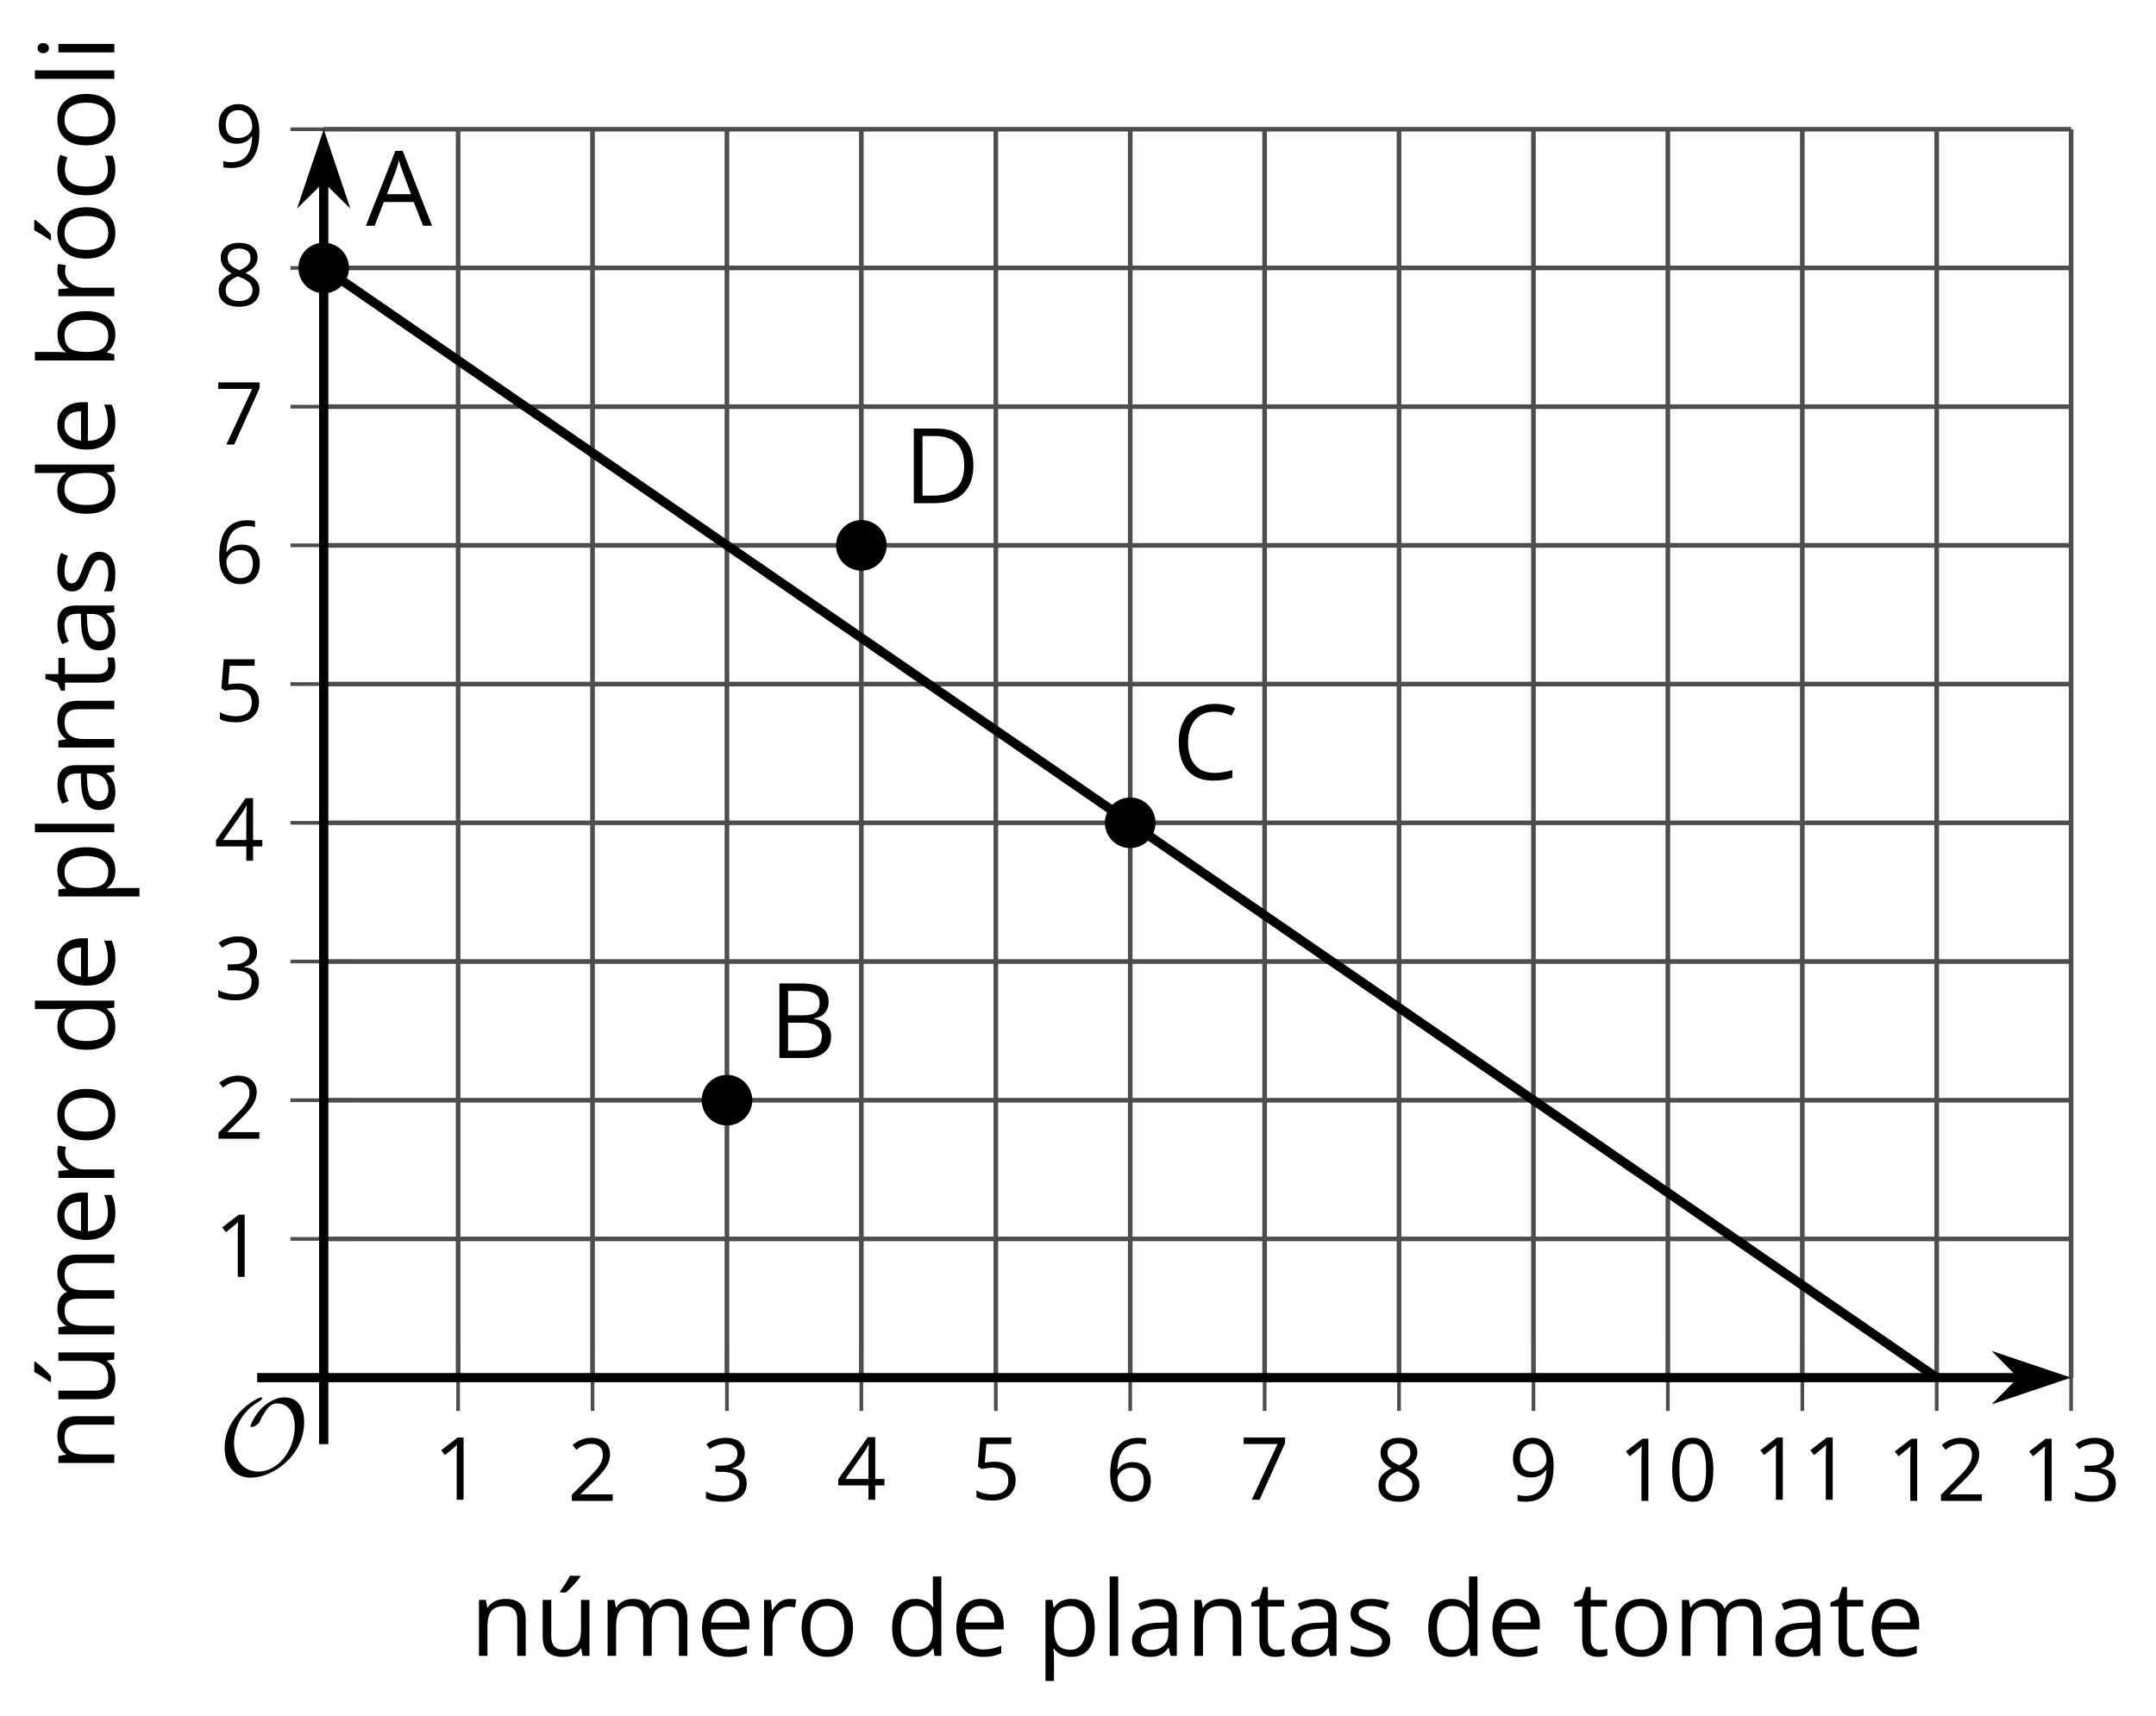 <?xml version='1.0' encoding='UTF-8'?>
<!-- This file was generated by dvisvgm 2.1.3 -->
<svg height='185.808pt' version='1.1' viewBox='-72 -72 233.399 185.808' width='233.399pt' xmlns='http://www.w3.org/2000/svg' xmlns:xlink='http://www.w3.org/1999/xlink'>
<defs>
<path d='M9.289 -5.762C9.289 -7.281 8.62 -8.428 7.161 -8.428C5.918 -8.428 4.866 -7.424 4.782 -7.352C3.826 -6.408 3.467 -5.332 3.467 -5.308C3.467 -5.236 3.527 -5.224 3.587 -5.224C3.814 -5.224 4.005 -5.344 4.184 -5.475C4.399 -5.631 4.411 -5.667 4.543 -5.942C4.651 -6.181 4.926 -6.767 5.368 -7.269C5.655 -7.592 5.894 -7.771 6.372 -7.771C7.532 -7.771 8.273 -6.814 8.273 -5.248C8.273 -2.809 6.539 -0.395 4.328 -0.395C2.63 -0.395 1.698 -1.745 1.698 -3.455C1.698 -5.081 2.534 -6.874 4.28 -7.902C4.399 -7.974 4.758 -8.189 4.758 -8.345C4.758 -8.428 4.663 -8.428 4.639 -8.428C4.22 -8.428 0.681 -6.528 0.681 -2.941C0.681 -1.267 1.554 0.263 3.539 0.263C5.87 0.263 9.289 -2.08 9.289 -5.762Z' id='g0-79'/>
<use id='g7-33' transform='scale(1.2)' xlink:href='#g5-33'/>
<use id='g7-34' transform='scale(1.2)' xlink:href='#g5-34'/>
<use id='g7-35' transform='scale(1.2)' xlink:href='#g5-35'/>
<use id='g7-36' transform='scale(1.2)' xlink:href='#g5-36'/>
<use id='g7-65' transform='scale(1.2)' xlink:href='#g5-65'/>
<use id='g7-66' transform='scale(1.2)' xlink:href='#g5-66'/>
<use id='g7-67' transform='scale(1.2)' xlink:href='#g5-67'/>
<use id='g7-68' transform='scale(1.2)' xlink:href='#g5-68'/>
<use id='g7-69' transform='scale(1.2)' xlink:href='#g5-69'/>
<use id='g7-73' transform='scale(1.2)' xlink:href='#g5-73'/>
<use id='g7-76' transform='scale(1.2)' xlink:href='#g5-76'/>
<use id='g7-77' transform='scale(1.2)' xlink:href='#g5-77'/>
<use id='g7-78' transform='scale(1.2)' xlink:href='#g5-78'/>
<use id='g7-79' transform='scale(1.2)' xlink:href='#g5-79'/>
<use id='g7-80' transform='scale(1.2)' xlink:href='#g5-80'/>
<use id='g7-82' transform='scale(1.2)' xlink:href='#g5-82'/>
<use id='g7-83' transform='scale(1.2)' xlink:href='#g5-83'/>
<use id='g7-84' transform='scale(1.2)' xlink:href='#g5-84'/>
<use id='g7-178' transform='scale(1.2)' xlink:href='#g5-178'/>
<use id='g7-185' transform='scale(1.2)' xlink:href='#g5-185'/>
<path d='M4.922 -3.375C4.922 -4.498 4.733 -5.355 4.355 -5.948C3.973 -6.542 3.421 -6.837 2.689 -6.837C1.938 -6.837 1.381 -6.552 1.018 -5.985S0.47 -4.549 0.47 -3.375C0.47 -2.238 0.658 -1.377 1.036 -0.792C1.413 -0.203 1.966 0.092 2.689 0.092C3.444 0.092 4.006 -0.193 4.374 -0.769C4.738 -1.344 4.922 -2.21 4.922 -3.375ZM1.243 -3.375C1.243 -4.355 1.358 -5.064 1.588 -5.506C1.819 -5.953 2.187 -6.174 2.689 -6.174C3.2 -6.174 3.568 -5.948 3.794 -5.497C4.024 -5.051 4.139 -4.342 4.139 -3.375S4.024 -1.699 3.794 -1.243C3.568 -0.792 3.2 -0.566 2.689 -0.566C2.187 -0.566 1.819 -0.792 1.588 -1.234C1.358 -1.685 1.243 -2.394 1.243 -3.375Z' id='g5-16'/>
<path d='M3.292 0V-6.731H2.647L0.866 -5.355L1.271 -4.83C1.92 -5.359 2.288 -5.658 2.366 -5.727S2.518 -5.866 2.583 -5.93C2.56 -5.576 2.546 -5.198 2.546 -4.797V0H3.292Z' id='g5-17'/>
<path d='M4.885 0V-0.709H1.423V-0.746L2.896 -2.187C3.554 -2.827 4.001 -3.352 4.24 -3.771S4.599 -4.609 4.599 -5.037C4.599 -5.585 4.42 -6.018 4.061 -6.344C3.702 -6.667 3.204 -6.828 2.574 -6.828C1.842 -6.828 1.169 -6.57 0.548 -6.054L0.953 -5.534C1.262 -5.778 1.538 -5.944 1.786 -6.036C2.04 -6.128 2.302 -6.174 2.583 -6.174C2.97 -6.174 3.273 -6.068 3.49 -5.856C3.706 -5.649 3.817 -5.364 3.817 -5.005C3.817 -4.751 3.775 -4.512 3.688 -4.291S3.471 -3.844 3.301 -3.61S2.772 -2.988 2.233 -2.44L0.46 -0.658V0H4.885Z' id='g5-18'/>
<path d='M4.632 -5.147C4.632 -5.668 4.452 -6.077 4.088 -6.381C3.725 -6.676 3.218 -6.828 2.564 -6.828C2.164 -6.828 1.786 -6.768 1.427 -6.639C1.064 -6.519 0.746 -6.344 0.47 -6.128L0.856 -5.612C1.192 -5.829 1.487 -5.976 1.75 -6.054S2.288 -6.174 2.583 -6.174C2.97 -6.174 3.278 -6.082 3.499 -5.893C3.729 -5.704 3.84 -5.447 3.84 -5.12C3.84 -4.71 3.688 -4.388 3.379 -4.153C3.071 -3.923 2.657 -3.808 2.132 -3.808H1.459V-3.149H2.122C3.407 -3.149 4.047 -2.739 4.047 -1.925C4.047 -1.013 3.467 -0.557 2.302 -0.557C2.007 -0.557 1.694 -0.594 1.363 -0.672C1.036 -0.746 0.723 -0.856 0.433 -0.999V-0.272C0.714 -0.138 0.999 -0.041 1.298 0.009C1.593 0.064 1.92 0.092 2.274 0.092C3.094 0.092 3.725 -0.083 4.171 -0.424C4.618 -0.769 4.839 -1.266 4.839 -1.906C4.839 -2.353 4.71 -2.716 4.448 -2.993S3.785 -3.439 3.246 -3.508V-3.545C3.688 -3.637 4.029 -3.821 4.273 -4.093C4.512 -4.365 4.632 -4.719 4.632 -5.147Z' id='g5-19'/>
<path d='M5.203 -1.547V-2.242H4.204V-6.768H3.393L0.198 -2.215V-1.547H3.471V0H4.204V-1.547H5.203ZM3.471 -2.242H0.962L3.066 -5.235C3.195 -5.428 3.333 -5.672 3.481 -5.967H3.518C3.485 -5.414 3.471 -4.917 3.471 -4.48V-2.242Z' id='g5-20'/>
<path d='M2.564 -4.111C2.215 -4.111 1.865 -4.075 1.51 -4.006L1.68 -6.027H4.374V-6.731H1.027L0.773 -3.582L1.169 -3.329C1.657 -3.416 2.049 -3.462 2.339 -3.462C3.49 -3.462 4.065 -2.993 4.065 -2.053C4.065 -1.57 3.913 -1.202 3.619 -0.948C3.315 -0.695 2.896 -0.566 2.357 -0.566C2.049 -0.566 1.731 -0.608 1.413 -0.681C1.096 -0.764 0.829 -0.87 0.612 -1.008V-0.272C1.013 -0.028 1.588 0.092 2.348 0.092C3.126 0.092 3.739 -0.106 4.18 -0.502C4.627 -0.898 4.848 -1.446 4.848 -2.141C4.848 -2.753 4.646 -3.232 4.236 -3.582C3.831 -3.936 3.273 -4.111 2.564 -4.111Z' id='g5-21'/>
<path d='M0.539 -2.878C0.539 -1.943 0.741 -1.215 1.151 -0.691C1.561 -0.17 2.113 0.092 2.808 0.092C3.458 0.092 3.978 -0.11 4.355 -0.506C4.742 -0.912 4.931 -1.459 4.931 -2.159C4.931 -2.785 4.756 -3.283 4.411 -3.646C4.061 -4.01 3.582 -4.194 2.979 -4.194C2.247 -4.194 1.713 -3.932 1.377 -3.402H1.321C1.358 -4.365 1.565 -5.074 1.948 -5.525C2.33 -5.971 2.878 -6.197 3.6 -6.197C3.904 -6.197 4.176 -6.16 4.411 -6.082V-6.74C4.213 -6.8 3.936 -6.828 3.591 -6.828C2.583 -6.828 1.823 -6.501 1.308 -5.847C0.797 -5.189 0.539 -4.199 0.539 -2.878ZM2.799 -0.557C2.509 -0.557 2.251 -0.635 2.026 -0.797C1.805 -0.958 1.63 -1.174 1.506 -1.446S1.321 -2.012 1.321 -2.33C1.321 -2.546 1.39 -2.753 1.529 -2.951C1.662 -3.149 1.846 -3.306 2.076 -3.421S2.56 -3.591 2.836 -3.591C3.283 -3.591 3.614 -3.462 3.84 -3.209S4.176 -2.606 4.176 -2.159C4.176 -1.639 4.056 -1.243 3.812 -0.967C3.573 -0.695 3.237 -0.557 2.799 -0.557Z' id='g5-22'/>
<path d='M1.312 0H2.159L4.913 -6.119V-6.731H0.433V-6.027H4.102L1.312 0Z' id='g5-23'/>
<path d='M2.689 -6.828C2.086 -6.828 1.602 -6.685 1.243 -6.39C0.879 -6.105 0.7 -5.714 0.7 -5.226C0.7 -4.88 0.792 -4.572 0.976 -4.291C1.16 -4.015 1.464 -3.757 1.888 -3.518C0.948 -3.089 0.479 -2.486 0.479 -1.717C0.479 -1.142 0.672 -0.695 1.059 -0.378C1.446 -0.064 1.998 0.092 2.716 0.092C3.393 0.092 3.927 -0.074 4.319 -0.405C4.71 -0.741 4.903 -1.188 4.903 -1.745C4.903 -2.122 4.788 -2.454 4.558 -2.744C4.328 -3.029 3.941 -3.301 3.393 -3.564C3.844 -3.789 4.171 -4.038 4.378 -4.309S4.687 -4.885 4.687 -5.216C4.687 -5.718 4.507 -6.114 4.148 -6.4S3.301 -6.828 2.689 -6.828ZM1.234 -1.699C1.234 -2.03 1.335 -2.316 1.542 -2.551C1.75 -2.79 2.081 -3.006 2.537 -3.204C3.131 -2.988 3.55 -2.762 3.789 -2.532C4.029 -2.297 4.148 -2.035 4.148 -1.736C4.148 -1.363 4.019 -1.068 3.766 -0.852S3.154 -0.529 2.698 -0.529C2.233 -0.529 1.874 -0.631 1.621 -0.838C1.363 -1.045 1.234 -1.331 1.234 -1.699ZM2.68 -6.206C3.071 -6.206 3.375 -6.114 3.6 -5.93C3.821 -5.75 3.932 -5.502 3.932 -5.193C3.932 -4.913 3.84 -4.664 3.656 -4.452C3.476 -4.24 3.163 -4.042 2.726 -3.858C2.238 -4.061 1.901 -4.263 1.722 -4.466S1.45 -4.913 1.45 -5.193C1.45 -5.502 1.561 -5.746 1.777 -5.93S2.297 -6.206 2.68 -6.206Z' id='g5-24'/>
<path d='M4.885 -3.858C4.885 -4.471 4.793 -5 4.609 -5.451C4.425 -5.898 4.162 -6.243 3.821 -6.473C3.476 -6.713 3.076 -6.828 2.62 -6.828C1.98 -6.828 1.469 -6.625 1.077 -6.22C0.681 -5.815 0.488 -5.262 0.488 -4.563C0.488 -3.923 0.663 -3.425 1.013 -3.071S1.837 -2.537 2.431 -2.537C2.781 -2.537 3.094 -2.606 3.375 -2.735C3.656 -2.873 3.877 -3.066 4.047 -3.32H4.102C4.07 -2.376 3.863 -1.68 3.49 -1.225C3.112 -0.764 2.555 -0.539 1.819 -0.539C1.506 -0.539 1.225 -0.58 0.981 -0.658V0C1.188 0.06 1.473 0.092 1.828 0.092C3.867 0.092 4.885 -1.225 4.885 -3.858ZM2.62 -6.174C2.91 -6.174 3.168 -6.096 3.398 -5.939C3.619 -5.783 3.798 -5.566 3.923 -5.295S4.111 -4.724 4.111 -4.401C4.111 -4.185 4.042 -3.983 3.909 -3.785S3.591 -3.435 3.352 -3.32C3.122 -3.204 2.864 -3.149 2.583 -3.149C2.132 -3.149 1.796 -3.278 1.575 -3.527C1.354 -3.785 1.243 -4.13 1.243 -4.572C1.243 -5.074 1.363 -5.47 1.602 -5.75S2.182 -6.174 2.62 -6.174Z' id='g5-25'/>
<path d='M5.157 0H5.967L3.32 -6.759H2.661L0 0H0.792L1.621 -2.141H4.319L5.157 0ZM4.075 -2.845H1.897L2.689 -4.931C2.813 -5.285 2.91 -5.608 2.979 -5.902C3.085 -5.52 3.191 -5.193 3.292 -4.931L4.075 -2.845Z' id='g5-33'/>
<path d='M0.925 -6.731V0H3.273C4.006 0 4.572 -0.17 4.982 -0.506C5.387 -0.843 5.589 -1.312 5.589 -1.915C5.589 -2.813 5.078 -3.352 4.056 -3.527V-3.573C4.484 -3.651 4.807 -3.817 5.028 -4.079C5.253 -4.337 5.364 -4.664 5.364 -5.064C5.364 -5.64 5.166 -6.064 4.765 -6.331S3.72 -6.731 2.827 -6.731H0.925ZM1.708 -3.849V-6.054H2.859C3.448 -6.054 3.877 -5.971 4.148 -5.801C4.42 -5.635 4.553 -5.364 4.553 -4.986C4.553 -4.576 4.434 -4.282 4.19 -4.107C3.946 -3.936 3.55 -3.849 2.997 -3.849H1.708ZM1.708 -3.186H3.048C3.623 -3.186 4.052 -3.089 4.328 -2.891C4.613 -2.693 4.751 -2.39 4.751 -1.971C4.751 -1.524 4.613 -1.192 4.337 -0.985C4.065 -0.773 3.656 -0.668 3.112 -0.668H1.708V-3.186Z' id='g5-34'/>
<path d='M3.808 -6.128C4.319 -6.128 4.825 -6.008 5.336 -5.769L5.668 -6.441C5.138 -6.699 4.521 -6.828 3.817 -6.828C3.154 -6.828 2.578 -6.685 2.09 -6.404C1.598 -6.123 1.225 -5.718 0.967 -5.198C0.704 -4.678 0.576 -4.07 0.576 -3.375C0.576 -2.265 0.847 -1.413 1.381 -0.81C1.92 -0.207 2.689 0.092 3.679 0.092C4.365 0.092 4.94 0.005 5.405 -0.17V-0.856C4.802 -0.686 4.268 -0.603 3.798 -0.603C3.034 -0.603 2.445 -0.843 2.035 -1.326C1.621 -1.805 1.413 -2.486 1.413 -3.366C1.413 -4.222 1.63 -4.899 2.053 -5.387C2.486 -5.884 3.066 -6.128 3.808 -6.128Z' id='g5-35'/>
<path d='M6.298 -3.43C6.298 -4.471 6.008 -5.281 5.428 -5.861S4.033 -6.731 2.988 -6.731H0.925V0H2.79C3.923 0 4.788 -0.295 5.396 -0.884C5.994 -1.469 6.298 -2.32 6.298 -3.43ZM5.47 -3.402C5.47 -2.505 5.235 -1.823 4.765 -1.363C4.296 -0.907 3.596 -0.677 2.661 -0.677H1.708V-6.054H2.845C3.715 -6.054 4.369 -5.833 4.807 -5.387C5.249 -4.94 5.47 -4.282 5.47 -3.402Z' id='g5-36'/>
<path d='M3.913 0H4.48V-3.444C4.48 -4.033 4.337 -4.461 4.042 -4.728C3.757 -4.995 3.31 -5.129 2.707 -5.129C2.408 -5.129 2.113 -5.092 1.814 -5.014C1.519 -4.936 1.248 -4.83 0.999 -4.696L1.234 -4.111C1.763 -4.369 2.242 -4.498 2.661 -4.498C3.034 -4.498 3.306 -4.401 3.481 -4.217C3.646 -4.024 3.734 -3.734 3.734 -3.338V-3.025L2.878 -2.997C1.248 -2.947 0.433 -2.413 0.433 -1.395C0.433 -0.921 0.576 -0.552 0.856 -0.295C1.142 -0.037 1.533 0.092 2.035 0.092C2.408 0.092 2.721 0.037 2.974 -0.074C3.223 -0.189 3.471 -0.401 3.725 -0.718H3.762L3.913 0ZM2.187 -0.539C1.888 -0.539 1.653 -0.612 1.483 -0.755C1.317 -0.898 1.234 -1.11 1.234 -1.386C1.234 -1.74 1.367 -1.998 1.639 -2.164C1.906 -2.334 2.343 -2.426 2.951 -2.449L3.715 -2.482V-2.026C3.715 -1.556 3.582 -1.192 3.306 -0.93C3.039 -0.668 2.661 -0.539 2.187 -0.539Z' id='g5-65'/>
<path d='M3.158 -5.129C2.459 -5.129 1.929 -4.876 1.575 -4.374H1.538C1.561 -4.682 1.575 -5.032 1.575 -5.424V-7.164H0.81V0H1.358L1.519 -0.649H1.575C1.759 -0.396 1.989 -0.212 2.256 -0.092C2.532 0.032 2.832 0.092 3.158 0.092C3.817 0.092 4.328 -0.138 4.696 -0.599C5.069 -1.054 5.253 -1.699 5.253 -2.528S5.069 -3.996 4.705 -4.448C4.337 -4.903 3.821 -5.129 3.158 -5.129ZM3.048 -4.489C3.531 -4.489 3.886 -4.328 4.116 -4.006S4.461 -3.195 4.461 -2.537C4.461 -1.897 4.346 -1.404 4.116 -1.059C3.886 -0.718 3.536 -0.548 3.066 -0.548C2.546 -0.548 2.164 -0.7 1.929 -1.004C1.694 -1.312 1.575 -1.819 1.575 -2.528S1.69 -3.739 1.92 -4.042C2.15 -4.337 2.528 -4.489 3.048 -4.489Z' id='g5-66'/>
<path d='M2.827 0.092C3.338 0.092 3.766 0.005 4.102 -0.17V-0.847C3.66 -0.668 3.227 -0.576 2.808 -0.576C2.316 -0.576 1.948 -0.741 1.694 -1.073C1.446 -1.404 1.321 -1.878 1.321 -2.5C1.321 -3.808 1.832 -4.461 2.859 -4.461C3.011 -4.461 3.191 -4.438 3.389 -4.392C3.587 -4.351 3.771 -4.296 3.941 -4.227L4.176 -4.876C4.038 -4.945 3.849 -5.009 3.605 -5.06S3.122 -5.138 2.878 -5.138C2.127 -5.138 1.547 -4.908 1.142 -4.448C0.732 -3.987 0.529 -3.333 0.529 -2.491C0.529 -1.667 0.727 -1.031 1.133 -0.58C1.529 -0.134 2.095 0.092 2.827 0.092Z' id='g5-67'/>
<path d='M4.245 -0.677L4.346 0H4.968V-7.164H4.204V-5.111L4.222 -4.756L4.254 -4.392H4.194C3.831 -4.89 3.306 -5.138 2.62 -5.138C1.961 -5.138 1.45 -4.908 1.082 -4.448S0.529 -3.343 0.529 -2.509S0.714 -1.036 1.077 -0.585C1.446 -0.134 1.961 0.092 2.62 0.092C3.324 0.092 3.849 -0.166 4.204 -0.677H4.245ZM2.716 -0.548C2.261 -0.548 1.911 -0.714 1.676 -1.041S1.321 -1.855 1.321 -2.5C1.321 -3.135 1.441 -3.628 1.676 -3.978C1.915 -4.323 2.261 -4.498 2.707 -4.498C3.227 -4.498 3.61 -4.346 3.849 -4.042C4.084 -3.734 4.204 -3.223 4.204 -2.509V-2.348C4.204 -1.717 4.088 -1.257 3.849 -0.976C3.619 -0.691 3.237 -0.548 2.716 -0.548Z' id='g5-68'/>
<path d='M2.942 0.092C3.283 0.092 3.573 0.064 3.812 0.018C4.056 -0.037 4.309 -0.12 4.581 -0.235V-0.916C4.052 -0.691 3.513 -0.576 2.97 -0.576C2.454 -0.576 2.053 -0.727 1.768 -1.036C1.487 -1.344 1.335 -1.791 1.321 -2.385H4.797V-2.868C4.797 -3.55 4.613 -4.098 4.245 -4.512C3.877 -4.931 3.375 -5.138 2.744 -5.138C2.067 -5.138 1.533 -4.899 1.133 -4.42C0.727 -3.941 0.529 -3.297 0.529 -2.482C0.529 -1.676 0.746 -1.045 1.179 -0.589C1.607 -0.134 2.196 0.092 2.942 0.092ZM2.735 -4.498C3.135 -4.498 3.439 -4.369 3.656 -4.116C3.872 -3.858 3.978 -3.49 3.978 -3.006H1.34C1.381 -3.471 1.524 -3.84 1.768 -4.102C2.007 -4.365 2.33 -4.498 2.735 -4.498Z' id='g5-69'/>
<path d='M1.575 0V-5.046H0.81V0H1.575ZM0.746 -6.413C0.746 -6.243 0.787 -6.114 0.875 -6.031C0.962 -5.944 1.068 -5.902 1.197 -5.902C1.321 -5.902 1.427 -5.944 1.515 -6.031C1.602 -6.114 1.648 -6.243 1.648 -6.413S1.602 -6.713 1.515 -6.796S1.321 -6.92 1.197 -6.92C1.068 -6.92 0.962 -6.878 0.875 -6.796C0.787 -6.717 0.746 -6.588 0.746 -6.413Z' id='g5-73'/>
<path d='M1.575 0V-7.164H0.81V0H1.575Z' id='g5-76'/>
<path d='M7.242 0H8.006V-3.292C8.006 -3.936 7.864 -4.406 7.578 -4.696C7.297 -4.991 6.869 -5.138 6.298 -5.138C5.935 -5.138 5.608 -5.06 5.322 -4.908S4.82 -4.544 4.669 -4.282H4.632C4.388 -4.853 3.872 -5.138 3.085 -5.138C2.758 -5.138 2.468 -5.069 2.201 -4.931C1.943 -4.793 1.736 -4.599 1.593 -4.355H1.556L1.432 -5.046H0.81V0H1.575V-2.647C1.575 -3.301 1.685 -3.771 1.906 -4.061C2.132 -4.346 2.482 -4.489 2.96 -4.489C3.324 -4.489 3.596 -4.388 3.766 -4.19C3.936 -3.987 4.024 -3.683 4.024 -3.283V0H4.788V-2.818C4.788 -3.384 4.903 -3.808 5.129 -4.079S5.709 -4.489 6.183 -4.489C6.547 -4.489 6.814 -4.388 6.984 -4.19C7.155 -3.987 7.242 -3.683 7.242 -3.283V0Z' id='g5-77'/>
<path d='M4.263 0H5.028V-3.292C5.028 -3.936 4.876 -4.406 4.567 -4.696C4.259 -4.991 3.803 -5.138 3.195 -5.138C2.85 -5.138 2.532 -5.069 2.251 -4.936C1.971 -4.797 1.75 -4.604 1.593 -4.355H1.556L1.432 -5.046H0.81V0H1.575V-2.647C1.575 -3.306 1.699 -3.775 1.943 -4.061S2.574 -4.489 3.103 -4.489C3.504 -4.489 3.794 -4.388 3.983 -4.185S4.263 -3.674 4.263 -3.264V0Z' id='g5-78'/>
<path d='M5.166 -2.528C5.166 -3.329 4.959 -3.964 4.54 -4.434C4.125 -4.903 3.564 -5.138 2.859 -5.138C2.127 -5.138 1.556 -4.908 1.146 -4.448C0.737 -3.992 0.529 -3.352 0.529 -2.528C0.529 -1.998 0.626 -1.533 0.815 -1.137S1.275 -0.437 1.625 -0.226S2.376 0.092 2.827 0.092C3.559 0.092 4.13 -0.138 4.544 -0.599C4.959 -1.064 5.166 -1.704 5.166 -2.528ZM1.321 -2.528C1.321 -3.177 1.45 -3.669 1.704 -3.996S2.334 -4.489 2.836 -4.489C3.343 -4.489 3.725 -4.323 3.987 -3.987C4.245 -3.656 4.374 -3.168 4.374 -2.528C4.374 -1.878 4.245 -1.39 3.987 -1.05C3.725 -0.718 3.347 -0.548 2.845 -0.548S1.966 -0.718 1.708 -1.054S1.321 -1.883 1.321 -2.528Z' id='g5-79'/>
<path d='M3.158 0.092C3.817 0.092 4.328 -0.138 4.696 -0.599C5.069 -1.054 5.253 -1.699 5.253 -2.528C5.253 -3.352 5.074 -3.996 4.705 -4.452C4.346 -4.908 3.826 -5.138 3.158 -5.138C2.822 -5.138 2.523 -5.078 2.261 -4.954S1.773 -4.632 1.575 -4.355H1.538L1.432 -5.046H0.81V2.265H1.575V0.189C1.575 -0.074 1.556 -0.355 1.519 -0.649H1.575C1.759 -0.396 1.989 -0.212 2.256 -0.092C2.532 0.032 2.832 0.092 3.158 0.092ZM3.048 -4.489C3.494 -4.489 3.844 -4.319 4.088 -3.987C4.337 -3.646 4.461 -3.168 4.461 -2.537C4.461 -1.915 4.337 -1.432 4.088 -1.077C3.844 -0.723 3.504 -0.548 3.066 -0.548C2.546 -0.548 2.164 -0.7 1.929 -1.004C1.694 -1.312 1.575 -1.819 1.575 -2.528V-2.698C1.579 -3.32 1.699 -3.775 1.929 -4.061S2.532 -4.489 3.048 -4.489Z' id='g5-80'/>
<path d='M3.112 -5.138C2.795 -5.138 2.505 -5.051 2.242 -4.871S1.754 -4.438 1.565 -4.111H1.529L1.441 -5.046H0.81V0H1.575V-2.707C1.575 -3.2 1.722 -3.614 2.007 -3.946C2.302 -4.277 2.647 -4.443 3.057 -4.443C3.218 -4.443 3.402 -4.42 3.61 -4.374L3.715 -5.083C3.536 -5.12 3.338 -5.138 3.112 -5.138Z' id='g5-82'/>
<path d='M4.065 -1.377C4.065 -1.713 3.959 -1.989 3.748 -2.21C3.541 -2.431 3.135 -2.652 2.537 -2.868C2.099 -3.029 1.805 -3.154 1.653 -3.241S1.39 -3.416 1.317 -3.513C1.252 -3.61 1.215 -3.725 1.215 -3.858C1.215 -4.056 1.308 -4.213 1.492 -4.328S1.948 -4.498 2.311 -4.498C2.721 -4.498 3.181 -4.392 3.688 -4.185L3.959 -4.807C3.439 -5.028 2.91 -5.138 2.366 -5.138C1.782 -5.138 1.326 -5.018 0.99 -4.779C0.654 -4.544 0.488 -4.217 0.488 -3.808C0.488 -3.577 0.534 -3.379 0.635 -3.214C0.727 -3.048 0.875 -2.901 1.077 -2.772C1.271 -2.638 1.607 -2.486 2.076 -2.311C2.569 -2.122 2.901 -1.957 3.076 -1.814C3.241 -1.676 3.329 -1.51 3.329 -1.312C3.329 -1.05 3.223 -0.856 3.006 -0.727C2.79 -0.603 2.486 -0.539 2.086 -0.539C1.828 -0.539 1.561 -0.576 1.28 -0.645C1.004 -0.714 0.746 -0.81 0.502 -0.935V-0.226C0.875 -0.014 1.4 0.092 2.067 0.092C2.698 0.092 3.191 -0.037 3.541 -0.29S4.065 -0.907 4.065 -1.377Z' id='g5-83'/>
<path d='M2.44 -0.539C2.187 -0.539 1.989 -0.622 1.846 -0.783S1.63 -1.179 1.63 -1.483V-4.452H3.094V-5.046H1.63V-6.215H1.188L0.866 -5.138L0.143 -4.82V-4.452H0.866V-1.45C0.866 -0.424 1.354 0.092 2.33 0.092C2.459 0.092 2.606 0.078 2.762 0.055C2.928 0.028 3.048 -0.005 3.131 -0.046V-0.631C3.057 -0.608 2.956 -0.589 2.832 -0.571C2.707 -0.548 2.574 -0.539 2.44 -0.539Z' id='g5-84'/>
<path d='M5.166 -2.528C5.166 -3.329 4.959 -3.964 4.54 -4.434C4.125 -4.903 3.564 -5.138 2.859 -5.138C2.127 -5.138 1.556 -4.908 1.146 -4.448C0.737 -3.992 0.529 -3.352 0.529 -2.528C0.529 -1.998 0.626 -1.533 0.815 -1.137S1.275 -0.437 1.625 -0.226S2.376 0.092 2.827 0.092C3.559 0.092 4.13 -0.138 4.544 -0.599C4.959 -1.064 5.166 -1.704 5.166 -2.528ZM1.321 -2.528C1.321 -3.177 1.45 -3.669 1.704 -3.996S2.334 -4.489 2.836 -4.489C3.343 -4.489 3.725 -4.323 3.987 -3.987C4.245 -3.656 4.374 -3.168 4.374 -2.528C4.374 -1.878 4.245 -1.39 3.987 -1.05C3.725 -0.718 3.347 -0.548 2.845 -0.548S1.966 -0.718 1.708 -1.054S1.321 -1.883 1.321 -2.528ZM2.205 -5.829V-5.714H2.716C2.914 -5.875 3.145 -6.1 3.412 -6.39S3.881 -6.929 4.015 -7.127V-7.224H3.085C2.988 -7.026 2.855 -6.791 2.68 -6.519C2.514 -6.248 2.353 -6.018 2.205 -5.829Z' id='g5-178'/>
<path d='M1.529 -5.046H0.755V-1.745C0.755 -1.105 0.907 -0.635 1.215 -0.345C1.519 -0.055 1.98 0.092 2.592 0.092C2.947 0.092 3.264 0.028 3.545 -0.106C3.821 -0.239 4.038 -0.428 4.194 -0.677H4.236L4.346 0H4.977V-5.046H4.213V-2.394C4.213 -1.74 4.088 -1.271 3.849 -0.981C3.6 -0.691 3.218 -0.548 2.689 -0.548C2.288 -0.548 1.998 -0.649 1.809 -0.852S1.529 -1.363 1.529 -1.773V-5.046ZM2.33 -5.829V-5.714H2.841C3.039 -5.875 3.269 -6.1 3.536 -6.39S4.006 -6.929 4.139 -7.127V-7.224H3.209C3.112 -7.026 2.979 -6.791 2.804 -6.519C2.638 -6.248 2.477 -6.018 2.33 -5.829Z' id='g5-185'/>
</defs>
<g id='page1'>
<path d='M-22.406 77.152V-58.008M-7.856 77.152V-58.008M6.695 77.152V-58.008M21.246 77.152V-58.008M35.801 77.152V-58.008M50.352 77.152V-58.008M64.903 77.152V-58.008M79.453 77.152V-58.008M94.004 77.152V-58.008M108.555 77.152V-58.008M123.11 77.152V-58.008M137.66 77.152V-58.008M152.211 77.152V-58.008' fill='none' stroke='#4d4d4d' stroke-linejoin='bevel' stroke-miterlimit='10.037' stroke-width='0.5'/>
<path d='M-36.957 62.133H152.211M-36.957 47.117H152.211M-36.957 32.098H152.211M-36.957 17.082H152.211M-36.957 2.062H152.211M-36.957 -12.957H152.211M-36.957 -27.972H152.211M-36.957 -42.992H152.211M-36.957 -58.008H152.211' fill='none' stroke='#4d4d4d' stroke-linejoin='bevel' stroke-miterlimit='10.037' stroke-width='0.5'/>
<path d='M-22.406 80.754V73.551M-7.856 80.754V73.551M6.695 80.754V73.551M21.246 80.754V73.551M35.801 80.754V73.551M50.352 80.754V73.551M64.903 80.754V73.551M79.453 80.754V73.551M94.004 80.754V73.551M108.555 80.754V73.551M123.11 80.754V73.551M137.66 80.754V73.551M152.211 80.754V73.551' fill='none' stroke='#4d4d4d' stroke-linejoin='bevel' stroke-miterlimit='10.037' stroke-width='0.4'/>
<path d='M-40.559 62.133H-33.359M-40.559 47.117H-33.359M-40.559 32.098H-33.359M-40.559 17.082H-33.359M-40.559 2.062H-33.359M-40.559 -12.957H-33.359M-40.559 -27.972H-33.359M-40.559 -42.992H-33.359M-40.559 -58.008H-33.359' fill='none' stroke='#4d4d4d' stroke-linejoin='bevel' stroke-miterlimit='10.037' stroke-width='0.4'/>
<path d='M-36.957 77.152H146.918' fill='none' stroke='#000000' stroke-linejoin='bevel' stroke-miterlimit='10.037' stroke-width='1'/>
<path d='M150.637 77.152L145.445 75.406L147.168 77.152L145.445 78.898Z'/>
<path d='M150.637 77.152L145.445 75.406L147.168 77.152L145.445 78.898Z' fill='none' stroke='#000000' stroke-miterlimit='10.037' stroke-width='1'/>
<path d='M-36.957 77.152V-52.715' fill='none' stroke='#000000' stroke-linejoin='bevel' stroke-miterlimit='10.037' stroke-width='1'/>
<path d='M-36.957 -56.434L-38.703 -51.246L-36.957 -52.965L-35.215 -51.246Z'/>
<path d='M-36.957 -56.434L-38.703 -51.246L-36.957 -52.965L-35.215 -51.246Z' fill='none' stroke='#000000' stroke-miterlimit='10.037' stroke-width='1'/>
<g transform='matrix(1 0 0 1 -23.193 49.872)'>
<use x='-1.916' xlink:href='#g5-17' y='40.496'/>
</g>
<g transform='matrix(1 0 0 1 -8.642 50)'>
<use x='-1.916' xlink:href='#g5-18' y='40.496'/>
</g>
<g transform='matrix(1 0 0 1 5.91 50)'>
<use x='-1.916' xlink:href='#g5-19' y='40.496'/>
</g>
<g transform='matrix(1 0 0 1 20.461 49.872)'>
<use x='-1.916' xlink:href='#g5-20' y='40.496'/>
</g>
<g transform='matrix(1 0 0 1 35.013 49.872)'>
<use x='-1.916' xlink:href='#g5-21' y='40.496'/>
</g>
<g transform='matrix(1 0 0 1 49.564 50)'>
<use x='-1.916' xlink:href='#g5-22' y='40.496'/>
</g>
<g transform='matrix(1 0 0 1 64.116 49.872)'>
<use x='-1.916' xlink:href='#g5-23' y='40.496'/>
</g>
<g transform='matrix(1 0 0 1 78.667 50)'>
<use x='-1.916' xlink:href='#g5-24' y='40.496'/>
</g>
<g transform='matrix(1 0 0 1 93.219 50)'>
<use x='-1.916' xlink:href='#g5-25' y='40.496'/>
</g>
<g transform='matrix(1 0 0 1 105.068 50)'>
<use x='-1.916' xlink:href='#g5-17' y='40.496'/>
<use x='3.489' xlink:href='#g5-16' y='40.496'/>
</g>
<g transform='matrix(1 0 0 1 119.62 49.872)'>
<use x='-1.916' xlink:href='#g5-17' y='40.496'/>
<use x='3.489' xlink:href='#g5-17' y='40.496'/>
</g>
<g transform='matrix(1 0 0 1 134.171 50)'>
<use x='-1.916' xlink:href='#g5-17' y='40.496'/>
<use x='3.489' xlink:href='#g5-18' y='40.496'/>
</g>
<g transform='matrix(1 0 0 1 148.723 50)'>
<use x='-1.916' xlink:href='#g5-17' y='40.496'/>
<use x='3.489' xlink:href='#g5-19' y='40.496'/>
</g>
<g transform='matrix(1 0 0 1 -46.891 25.744)'>
<use x='-1.916' xlink:href='#g5-17' y='40.496'/>
</g>
<g transform='matrix(1 0 0 1 -46.891 10.79)'>
<use x='-1.916' xlink:href='#g5-18' y='40.496'/>
</g>
<g transform='matrix(1 0 0 1 -46.891 -4.287)'>
<use x='-1.916' xlink:href='#g5-19' y='40.496'/>
</g>
<g transform='matrix(1 0 0 1 -46.891 -19.31)'>
<use x='-1.916' xlink:href='#g5-20' y='40.496'/>
</g>
<g transform='matrix(1 0 0 1 -46.891 -34.387)'>
<use x='-1.916' xlink:href='#g5-21' y='40.496'/>
</g>
<g transform='matrix(1 0 0 1 -46.891 -49.342)'>
<use x='-1.916' xlink:href='#g5-22' y='40.496'/>
</g>
<g transform='matrix(1 0 0 1 -46.891 -64.364)'>
<use x='-1.916' xlink:href='#g5-23' y='40.496'/>
</g>
<g transform='matrix(1 0 0 1 -46.891 -79.378)'>
<use x='-1.916' xlink:href='#g5-24' y='40.496'/>
</g>
<g transform='matrix(1 0 0 1 -46.891 -94.396)'>
<use x='-1.916' xlink:href='#g5-25' y='40.496'/>
</g>
<path d='M-36.957 -42.992L-36.082 -42.386L-35.203 -41.785L-34.324 -41.179L-33.449 -40.578L-32.57 -39.972L-31.695 -39.371L-30.816 -38.765L-29.938 -38.16L-29.062 -37.558L-28.184 -36.953L-27.305 -36.347L-26.43 -35.746L-25.551 -35.144L-24.672 -34.539L-23.797 -33.937L-22.918 -33.332L-22.043 -32.726L-21.164 -32.121L-20.285 -31.519L-19.41 -30.914L-18.531 -30.312L-17.652 -29.711L-16.777 -29.105L-15.898 -28.504L-15.023 -27.898L-14.145 -27.293L-13.266 -26.691L-12.391 -26.086L-11.512 -25.48L-10.633 -24.879L-9.758 -24.273L-8.879 -23.672L-8 -23.066L-7.125 -22.465L-6.246 -21.859L-5.371 -21.258L-4.492 -20.652L-3.613 -20.047L-2.738 -19.445L-1.859 -18.84L-0.981 -18.238L-0.105 -17.633L0.773 -17.031L1.652 -16.426L2.527 -15.824L3.406 -15.219L4.281 -14.613L5.16 -14.012L6.039 -13.406L6.914 -12.805L7.793 -12.199L8.672 -11.598L9.547 -10.992L10.426 -10.391L11.301 -9.785L12.18 -9.18L13.059 -8.578L13.934 -7.973L14.812 -7.371L15.691 -6.766L16.566 -6.164L17.445 -5.559L18.324 -4.957L19.199 -4.352L20.078 -3.75L20.953 -3.144L21.832 -2.539L22.711 -1.938L23.586 -1.332L24.465 -0.731L25.344 -0.125L26.219 0.477L27.098 1.082L27.973 1.684L28.852 2.289L29.73 2.891L30.605 3.496L31.484 4.102L32.363 4.707L33.238 5.305L34.117 5.91L34.996 6.516L35.871 7.121L36.75 7.723L37.625 8.328L38.504 8.93L39.383 9.531L40.258 10.137L41.137 10.742L42.016 11.344L42.891 11.949L43.77 12.551L44.645 13.156L45.523 13.758L46.402 14.363L47.277 14.969L48.156 15.57L49.035 16.176L49.91 16.777L50.789 17.383L51.668 17.984L52.543 18.59L53.422 19.191L54.297 19.797L55.176 20.402L56.055 21.004L56.93 21.609L57.809 22.211L58.688 22.816L59.562 23.418L60.441 24.023L61.316 24.625L62.195 25.23L63.074 25.836L63.949 26.438L64.828 27.043L65.707 27.645L66.582 28.25L67.461 28.852L68.34 29.457L69.215 30.059L70.094 30.664L70.969 31.27L71.848 31.871L72.727 32.477L73.602 33.078L74.481 33.684L75.36 34.285L76.235 34.891L77.114 35.492L77.992 36.098L78.867 36.703L79.746 37.305L80.621 37.91L81.5 38.512L82.379 39.117L83.254 39.719L84.133 40.324L85.012 40.926L85.887 41.531L86.766 42.137L87.641 42.738L88.52 43.344L89.399 43.945L90.274 44.551L91.153 45.152L92.031 45.758L92.906 46.359L93.785 46.965L94.664 47.57L95.539 48.172L96.418 48.777L97.293 49.379L98.172 49.984L99.051 50.586L99.926 51.191L100.805 51.793L101.684 52.398L102.559 53.004L103.438 53.605L104.313 54.211L105.192 54.812L106.071 55.418L106.946 56.02L107.824 56.625L108.703 57.227L109.578 57.832L110.457 58.438L111.336 59.039L112.211 59.645L113.09 60.246L113.965 60.852L114.844 61.453L115.723 62.059L116.598 62.66L117.477 63.266L118.356 63.871L119.231 64.473L120.11 65.078L120.985 65.68L121.864 66.285L122.742 66.887L123.617 67.492L124.496 68.098L125.375 68.699L126.25 69.305L127.129 69.906L128.008 70.512L128.883 71.113L129.762 71.719L130.637 72.32L131.516 72.926L132.395 73.527L133.27 74.133L134.149 74.738L135.028 75.34L135.903 75.945L136.781 76.547L137.656 77.152' fill='none' stroke='#000000' stroke-linejoin='bevel' stroke-miterlimit='10.037' stroke-width='1'/>
<path d='M-34.219 -42.992C-34.219 -44.504 -35.445 -45.73 -36.957 -45.73C-38.473 -45.73 -39.699 -44.504 -39.699 -42.992C-39.699 -41.476 -38.473 -40.25 -36.957 -40.25C-35.445 -40.25 -34.219 -41.476 -34.219 -42.992Z'/>
<g transform='matrix(1 0 0 1 -30.474 -88.056)'>
<use x='-1.916' xlink:href='#g7-33' y='40.496'/>
</g>
<path d='M9.438 47.117C9.438 45.602 8.211 44.375 6.695 44.375C5.184 44.375 3.957 45.602 3.957 47.117C3.957 48.629 5.184 49.855 6.695 49.855C8.211 49.855 9.438 48.629 9.438 47.117Z'/>
<g transform='matrix(1 0 0 1 13.181 2.052)'>
<use x='-1.916' xlink:href='#g7-34' y='40.496'/>
</g>
<path d='M53.09 17.082C53.09 15.566 51.863 14.34 50.352 14.34C48.836 14.34 47.609 15.566 47.609 17.082C47.609 18.594 48.836 19.82 50.352 19.82C51.863 19.82 53.09 18.594 53.09 17.082Z'/>
<g transform='matrix(1 0 0 1 56.835 -28.092)'>
<use x='-1.916' xlink:href='#g7-35' y='40.496'/>
</g>
<path d='M23.988 -12.957C23.988 -14.469 22.762 -15.695 21.246 -15.695C19.734 -15.695 18.508 -14.469 18.508 -12.957C18.508 -11.441 19.734 -10.215 21.246 -10.215C22.762 -10.215 23.988 -11.441 23.988 -12.957Z'/>
<g transform='matrix(1 0 0 1 27.732 -58.02)'>
<use x='-1.916' xlink:href='#g7-36' y='40.496'/>
</g>
<g transform='matrix(1 0 0 1 -46.447 47.221)'>
<use x='-1.916' xlink:href='#g0-79' y='40.496'/>
</g>
<path d='M-36.957 84.352V77.152' fill='none' stroke='#000000' stroke-linejoin='bevel' stroke-miterlimit='10.037' stroke-width='1'/>
<path d='M-44.16 77.152H-36.957' fill='none' stroke='#000000' stroke-linejoin='bevel' stroke-miterlimit='10.037' stroke-width='1'/>
<g transform='matrix(1 0 0 1 -19.205 66.779)'>
<use x='-1.916' xlink:href='#g7-78' y='40.496'/>
<use x='5.047' xlink:href='#g7-185' y='40.496'/>
<use x='12.009' xlink:href='#g7-77' y='40.496'/>
<use x='22.571' xlink:href='#g7-69' y='40.496'/>
<use x='28.942' xlink:href='#g7-82' y='40.496'/>
<use x='33.349' xlink:href='#g7-79' y='40.496'/>
<use x='43.151' xlink:href='#g7-68' y='40.496'/>
<use x='50.101' xlink:href='#g7-69' y='40.496'/>
<use x='59.414' xlink:href='#g7-80' y='40.496'/>
<use x='66.365' xlink:href='#g7-76' y='40.496'/>
<use x='69.227' xlink:href='#g7-65' y='40.496'/>
<use x='75.542' xlink:href='#g7-78' y='40.496'/>
<use x='82.504' xlink:href='#g7-84' y='40.496'/>
<use x='86.513' xlink:href='#g7-65' y='40.496'/>
<use x='92.828' xlink:href='#g7-83' y='40.496'/>
<use x='101.187' xlink:href='#g7-68' y='40.496'/>
<use x='108.137' xlink:href='#g7-69' y='40.496'/>
<use x='117.45' xlink:href='#g7-84' y='40.496'/>
<use x='121.46' xlink:href='#g7-79' y='40.496'/>
<use x='128.319' xlink:href='#g7-77' y='40.496'/>
<use x='138.882' xlink:href='#g7-65' y='40.496'/>
<use x='145.196' xlink:href='#g7-84' y='40.496'/>
<use x='149.206' xlink:href='#g7-69' y='40.496'/>
</g>
<g transform='matrix(0 -1 1 0 -100.12 85.444)'>
<use x='-1.916' xlink:href='#g7-78' y='40.496'/>
<use x='5.047' xlink:href='#g7-185' y='40.496'/>
<use x='12.009' xlink:href='#g7-77' y='40.496'/>
<use x='22.571' xlink:href='#g7-69' y='40.496'/>
<use x='28.942' xlink:href='#g7-82' y='40.496'/>
<use x='33.349' xlink:href='#g7-79' y='40.496'/>
<use x='43.151' xlink:href='#g7-68' y='40.496'/>
<use x='50.101' xlink:href='#g7-69' y='40.496'/>
<use x='59.414' xlink:href='#g7-80' y='40.496'/>
<use x='66.365' xlink:href='#g7-76' y='40.496'/>
<use x='69.227' xlink:href='#g7-65' y='40.496'/>
<use x='75.542' xlink:href='#g7-78' y='40.496'/>
<use x='82.504' xlink:href='#g7-84' y='40.496'/>
<use x='86.513' xlink:href='#g7-65' y='40.496'/>
<use x='92.828' xlink:href='#g7-83' y='40.496'/>
<use x='101.187' xlink:href='#g7-68' y='40.496'/>
<use x='108.137' xlink:href='#g7-69' y='40.496'/>
<use x='117.45' xlink:href='#g7-66' y='40.496'/>
<use x='124.401' xlink:href='#g7-82' y='40.496'/>
<use x='128.808' xlink:href='#g7-178' y='40.496'/>
<use x='135.668' xlink:href='#g7-67' y='40.496'/>
<use x='141.074' xlink:href='#g7-79' y='40.496'/>
<use x='147.934' xlink:href='#g7-76' y='40.496'/>
<use x='150.796' xlink:href='#g7-73' y='40.496'/>
</g>
</g>
</svg>